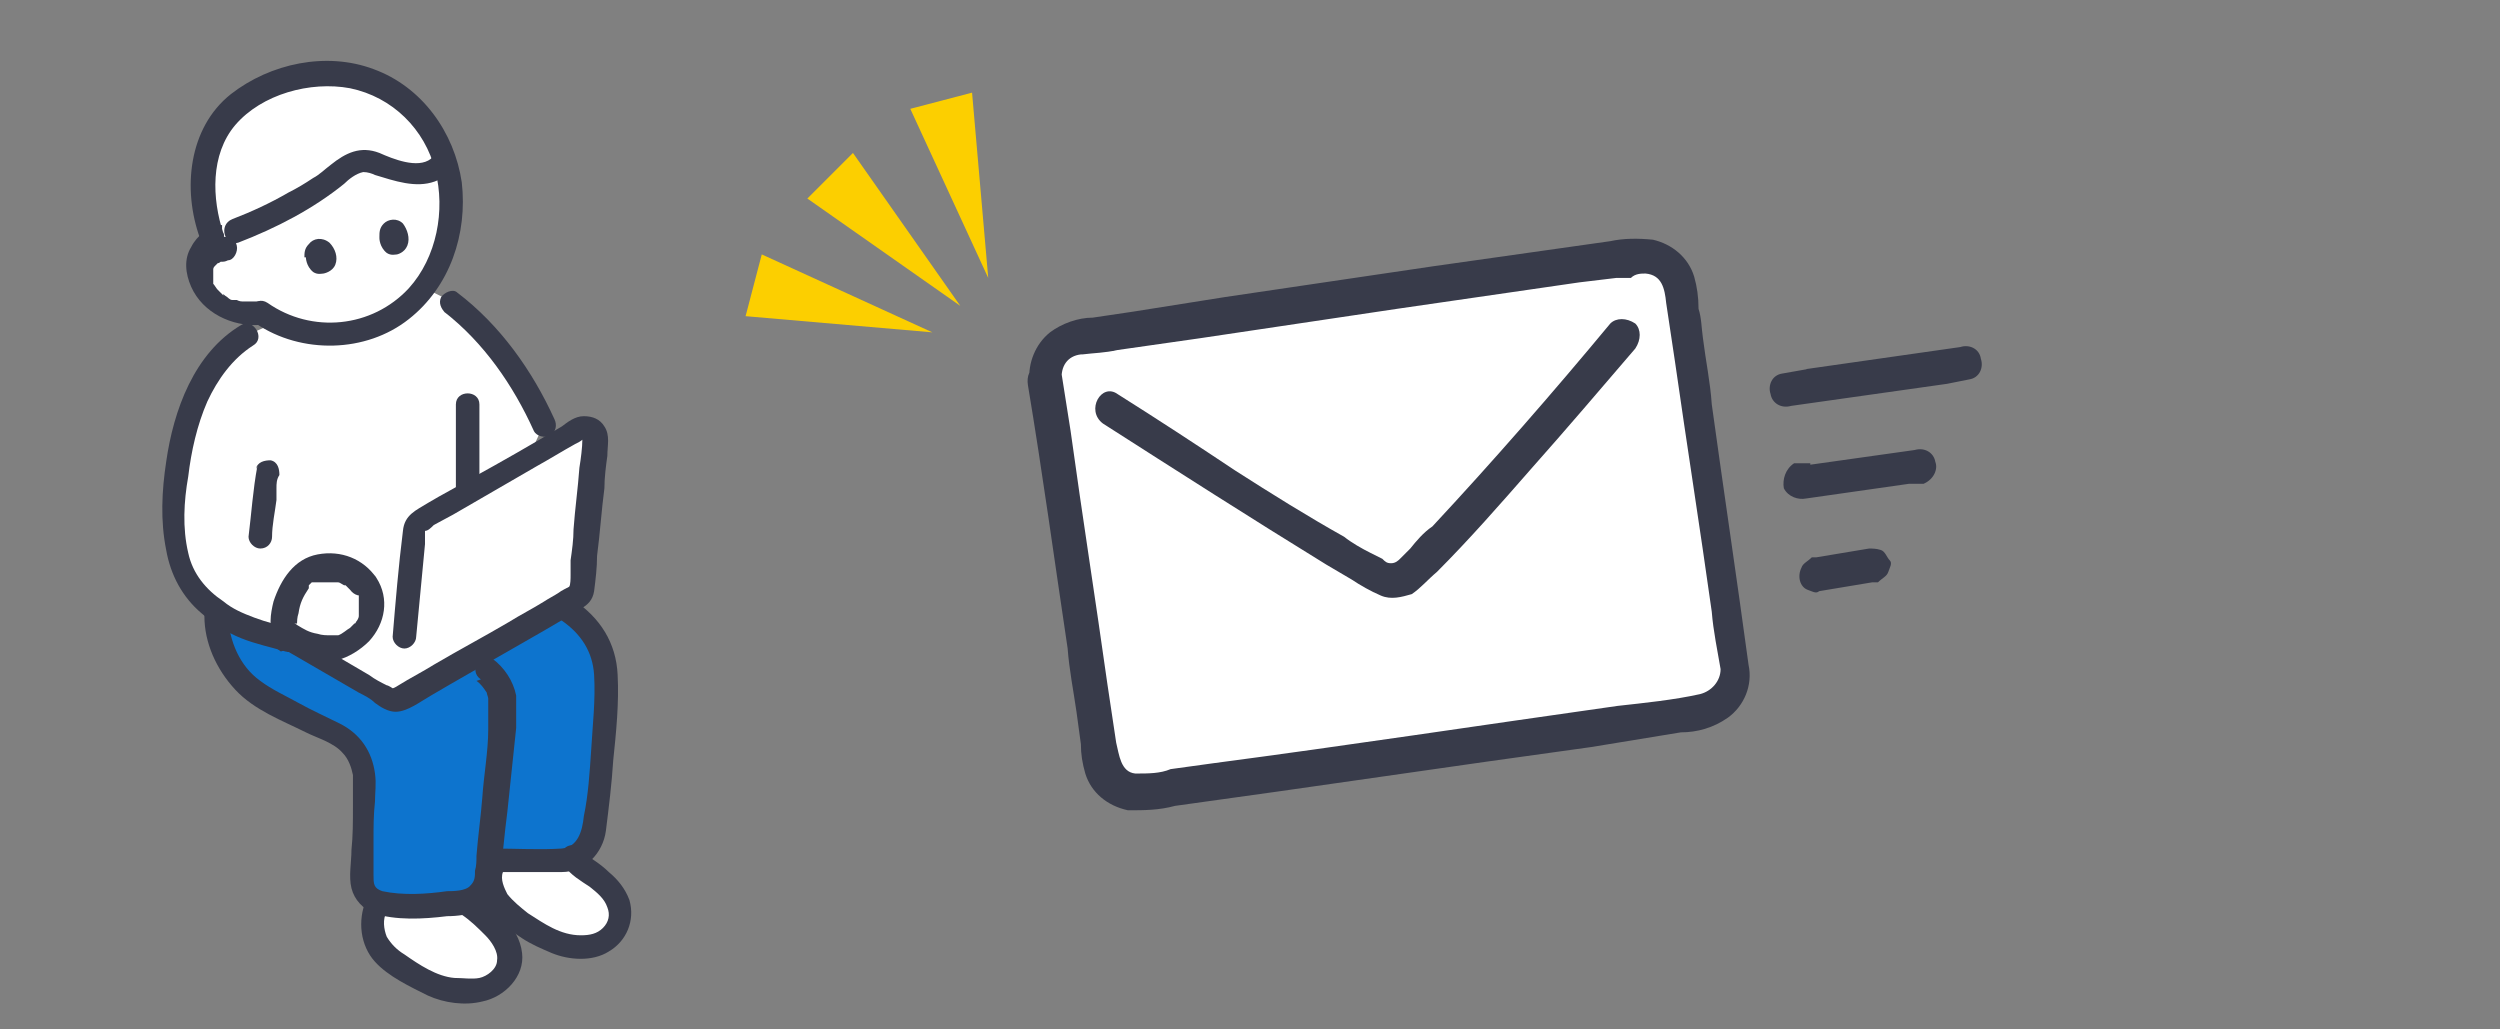 <?xml version="1.0" encoding="UTF-8"?>
<svg id="_レイヤー_1" data-name="レイヤー 1" xmlns="http://www.w3.org/2000/svg" version="1.1" viewBox="0 0 170 70">
  <rect x="0" y="0" width="170" height="70" fill="#808080" stroke="none"/>
  <defs>
    <style>
      .cls-1 {
        fill: #0d74ce;
      }

      .cls-1, .cls-2, .cls-3, .cls-4 {
        stroke-width: 0px;
      }

      .cls-2 {
        fill: #fff;
      }

      .cls-3 {
        fill: #383b4a;
      }

      .cls-4 {
        fill: #fccf00;
      }
    </style>
  </defs>
  <g>
    <path class="cls-2" d="M41.9,63.2c0,0,0-.1.1-.2.3-.8.1-1.8-.6-2.5-.6-.7-1.4-1.2-2.2-1.9-.1,0-.2-.2-.3-.3-.2,0-.4.1-.7.2-1,0-2.5,0-4.6,0-.2.4-.3.6-.3.6-.2.4,0,1.2.2,1.6.3.7.8,1.3,1.5,1.8,1,.7,1.9,1.3,3,1.7.4.2,1.3.3,2.2.2.6-.1,1.4-.6,1.7-1.2Z"/>
    <path class="cls-2" d="M34.2,66.4c0-.1.2-.2.3-.4.5-.9.1-1.8-.5-2.6-.6-.8-1.4-1.4-2.3-2-1.5.3-4.3.7-6.1.1-.3.6-.3,1.4-.2,1.9.2.9.7,1.5,1.2,1.8.9.7,2.2,1.4,3.1,1.8.7.3,2.1.4,2.8.3.6,0,1.2-.5,1.6-.9h0Z"/>
    <g id="h">
      <path class="cls-3" d="M14.4,38.6c1.9,1.1,3.8,2.2,5.7,3.3l9,5.2,2.1,1.2c.9.5,1.7-.9.8-1.4-1.9-1.1-3.8-2.2-5.7-3.3l-9-5.2-2.1-1.2c-.9-.5-1.7.9-.8,1.4h0Z"/>
    </g>
    <path class="cls-1" d="M14.7,42.1c0,1,.2,1.8.6,2.7.8,1.5,1.5,2.3,3.2,3.2,1.5.8,2.7,1.4,4.3,2.1,1.9.9,2,2.7,1.9,3.6-.2,2.5-.2,4.3-.3,6.2,0,1,.5,1.4,1.1,1.6,1.9.6,5.1.1,6.4-.2.2,0,.4-.2.5-.3.2-.2.4-.5.4-.7,0-.7.1-1.3.2-1.8,2.4,0,4.1,0,5.1,0,1,0,2-1,2.1-2,0,0,.1-.8.1-.8.3-2.6.5-5,.7-7.8,0-1.4.1-2.9-.5-4.1-.5-.9-1.2-1.7-2-2.2l-23.9.7h0Z"/>
    <path class="cls-2" d="M16.8,22.8c-1.3.8-1.9,1.5-2.9,3.1-1.5,2.6-2.1,5.9-2.1,9,0,.9,0,2,.3,2.8.4,1.9,1.6,3.3,3.5,4.4,1.2.7,2.8,1,4,1.4l12.7-4.5,4.7-10.2c-1.5-3.2-3.7-6.3-6.3-8.3l-2.4-1.2-8.2,2-3.3,1.5h0Z"/>
    <path class="cls-2" d="M26,5.9c-2.9-1.4-6.4-1-9.2.9-3.3,2.2-3.4,6.5-2.3,9.6-.6.3-1,.9-1,1.6,0,1,.5,2,1.3,2.6.9.6,2,.9,3.1.8,2.5,1.8,6,1.9,8.7.4.8-.5,1.5-1.1,2.1-1.8,2.9-3.4,2.8-8.9-.2-12.2-.7-.8-1.6-1.4-2.5-1.8Z"/>
    <path class="cls-3" d="M31.4,62.2c.6.4,1.1.9,1.6,1.4.4.4.9,1.1.8,1.7,0,.6-.7,1.1-1.2,1.2-.5.1-1.1,0-1.7,0-1.2-.1-2.4-.9-3.4-1.6-.5-.3-.9-.7-1.2-1.2-.2-.5-.3-1.2,0-1.7.2-.4.1-.9-.3-1.1-.3-.2-.9-.1-1.1.3-.6,1.4-.4,3.1.6,4.2.9,1,2.4,1.7,3.6,2.3,1.1.5,2.5.7,3.7.4,1.5-.3,2.9-1.7,2.7-3.3-.2-1.8-1.9-3.1-3.2-4.1-.4-.3-.9,0-1.1.3-.2.4,0,.9.3,1.1h0Z"/>
    <path class="cls-3" d="M38.4,58.9c.4.6,1.1,1,1.7,1.4.5.4,1,.8,1.2,1.4.2.5.1,1-.3,1.4-.4.4-.9.5-1.5.5-1.4,0-2.5-.8-3.6-1.5-.5-.4-1-.8-1.4-1.3-.2-.4-.5-1-.3-1.5.3-1-1.2-1.4-1.6-.4-.4,1.3.3,2.7,1.2,3.6.5.5,1.1.9,1.7,1.3.6.4,1.3.7,2,1,1.2.5,2.8.6,3.9-.1,1.2-.7,1.8-2.1,1.4-3.5-.3-.8-.8-1.4-1.4-1.9-.3-.3-.7-.6-1-.8-.3-.2-.7-.5-.9-.8-.3-.3-.9-.3-1.1,0-.3.3-.3.8,0,1.1h0Z"/>
    <path class="cls-3" d="M31,27.5v6c0,1,1.6,1,1.6,0v-6c0-1-1.6-1-1.6,0h0Z"/>
    <path class="cls-3" d="M38.2,42.2c1.3.9,2.1,2.1,2.2,3.7.1,1.7-.1,3.4-.2,5.1-.1,1.5-.2,3.1-.5,4.5-.1,1-.4,2.1-1.5,2.2-1.5.1-3.1,0-4.7,0-1,0-1,1.6,0,1.6,1.6,0,3.1,0,4.7,0,1.6,0,2.8-1.3,3-2.8.2-1.6.4-3.2.5-4.8.2-1.9.4-3.9.3-5.8-.1-2.2-1.2-3.9-3-5.1-.9-.6-1.7.8-.8,1.4h0Z"/>
    <path class="cls-3" d="M32.4,46.3c.3.2.5.5.7.8,0,.1.1.3.1.4,0,0,0,.2,0,.3,0,0,0-.1,0,0,0,.6,0,1.2,0,1.8,0,1.5-.3,3.1-.4,4.6-.1,1.3-.3,2.7-.4,4,0,.3,0,.7-.1,1,0,.4,0,.7-.3,1-.3.4-1.2.4-1.6.4-1.4.2-3,.3-4.4,0-.6-.2-.6-.5-.6-1.1,0-.8,0-1.6,0-2.4,0-.9,0-1.7.1-2.6,0-.6.1-1.2,0-1.9-.2-1.5-1-2.7-2.4-3.4-1-.5-1.9-.9-2.8-1.4-.9-.5-1.8-.9-2.6-1.5-1.4-1-2.1-2.7-2.2-4.4,0-1-1.7-1-1.6,0,0,1.8.8,3.6,2.1,5s3.2,2.1,4.8,2.9c.8.4,1.9.7,2.5,1.4.4.4.6,1,.7,1.5,0,.7,0,1.4,0,2.2,0,1,0,1.9-.1,2.9,0,.8-.2,1.8,0,2.6.2.8.8,1.4,1.5,1.7,1.5.5,3.4.4,5,.2.7,0,1.5-.1,2.1-.4.5-.2.8-.5,1.1-.9.3-.4.3-.9.4-1.4.2-1.5.3-2.9.5-4.4.2-1.9.4-3.8.6-5.7,0-.7,0-1.5,0-2.2-.2-1-.8-1.9-1.6-2.5s-1.7.8-.8,1.4h0Z"/>
    <path class="cls-3" d="M19.7,42.7c-.8-.2-1.6-.4-2.4-.7s-1.5-.6-2.1-1.1c-1.2-.8-2.1-1.9-2.4-3.3-.4-1.7-.3-3.5,0-5.2.2-1.7.6-3.5,1.3-5.1.7-1.5,1.7-2.9,3.1-3.8.9-.5,0-1.9-.8-1.4-3.2,1.9-4.6,5.8-5.1,9.3-.3,2-.4,4,0,6,.3,1.7,1.1,3.2,2.4,4.3.8.7,1.7,1.3,2.7,1.7,1,.4,2,.6,3,.9,1,.3,1.4-1.2.4-1.6h0Z"/>
    <path class="cls-2" d="M36.9,41.9c-3.1,1.8-7.5,4.3-9.6,5.5-.3.2-.6.2-.8,0-1.6-.9-5.3-3-6.7-3.9l8.2-4.6c.2-1.5.3-2.9.3-2.9,0-.3.2-.5.4-.6,3-1.7,7.9-4.5,10.8-6.2.6-.3,1.3.1,1.2.8-.3,3.3-.7,6.6-1,10,0,.3-.2.5-.4.6-.6.4-1.4.8-2.4,1.4h0Z"/>
    <path class="cls-3" d="M17.5,31.7c-.3,1.6-.4,3.2-.6,4.8,0,.4.4.8.8.8.5,0,.8-.4.8-.8,0-.8.2-1.7.3-2.5,0-.2,0-.4,0-.5,0,.2,0,0,0-.1,0,0,0-.2,0-.2,0-.3,0-.6.2-.9,0-.4-.1-.9-.6-1-.4,0-.9.1-1,.6h0Z"/>
    <path class="cls-3" d="M19.4,44.2c1.7,1,3.3,1.9,5,2.9.4.2.8.4,1.1.7.4.3.9.6,1.4.6.8,0,1.7-.7,2.4-1.1,3.4-2,6.9-3.9,10.2-5.9.5-.3.8-.6.9-1.2.1-.8.2-1.6.2-2.4.2-1.5.3-3.1.5-4.6,0-.7.1-1.5.2-2.2,0-.7.2-1.4-.2-2-.3-.5-.8-.7-1.4-.7-.6,0-1.1.4-1.5.7-2,1.2-4.1,2.4-6.1,3.5-1,.6-2,1.1-3,1.7-.8.5-1.6.8-1.7,1.9-.3,2.4-.5,4.8-.7,7.2,0,.4.4.8.8.8s.8-.4.8-.8c.2-2.1.4-4.2.6-6.3,0-.3,0-.6,0-.9,0,0,0,0,0,0,.2,0,.4-.2.6-.4.4-.2.9-.5,1.3-.7,1.9-1.1,3.8-2.2,5.7-3.3.9-.5,1.7-1,2.6-1.5.2-.1.4-.2.5-.3,0,0,0,0,0,0,0,.5-.1,1.3-.2,1.9-.1,1.4-.3,2.8-.4,4.2,0,.7-.1,1.4-.2,2.1,0,.3,0,.7,0,1,0,.2,0,.7-.1.8,0,0-.6.3-.7.4-.3.2-.7.4-1,.6-.8.5-1.6.9-2.4,1.4-1.7,1-3.4,1.9-5.1,2.9-.8.5-1.6.9-2.4,1.4,0,0-.3.2-.4.2,0,0-.3-.2-.4-.2-.4-.2-.8-.4-1.2-.7-1.7-1-3.4-2-5.2-3-.9-.5-1.7.9-.8,1.4h0Z"/>
    <path class="cls-3" d="M15.2,15.9c-.8-2.4-.9-5.4.8-7.4,1.8-2.1,5.1-3,7.8-2.5,2.9.6,5.1,2.8,5.8,5.6.7,2.7.1,5.9-1.8,8-2.5,2.7-6.6,3.1-9.6,1-.9-.6-1.7.8-.8,1.4,3.1,2.1,7.5,2,10.4-.3,2.8-2.2,4-5.8,3.6-9.3-.5-3.4-2.7-6.5-6-7.7-3.2-1.2-7-.4-9.7,1.7-2.9,2.3-3.3,6.5-2.1,9.8.3,1,1.9.6,1.6-.4h0Z"/>
    <path class="cls-3" d="M15.1,15.3c-.9.1-1.7.7-2.1,1.5-.5.8-.4,1.8,0,2.7.8,1.8,2.8,2.7,4.6,2.6.4,0,.8-.4.8-.8,0-.4-.4-.8-.8-.8-.2,0-.4,0-.5,0,0,0-.3,0-.2,0,0,0-.2,0-.3,0-.2,0-.3,0-.5-.1,0,0-.2,0-.2,0-.2,0,0,0-.1,0-.2,0-.3-.2-.5-.3,0,0-.2-.2-.1,0,0,0-.1-.1-.2-.2s-.1-.1-.2-.2c0,0-.2-.2,0,0-.1-.1-.2-.3-.3-.4,0,0,0,0,0-.1,0,0,0,0,0,0,0,0,0-.2,0-.3,0,0,0-.2,0-.2,0,.1,0,0,0,0,0,0,0-.2,0-.2,0-.2,0,0,0,0,0,0,0-.1,0-.2,0,0,0,0,0,0,0,0,0,0,0,0,0,0,0-.1.1-.2,0,0,0,0,0,0,0,0,0,0,0,0,0,0,.1-.1.2-.2.1-.1-.1,0,0,0,0,0,.1,0,.2-.1,0,0,.2,0,0,0,.2,0,.3,0,.5-.1.4,0,.7-.6.6-1-.1-.5-.5-.6-1-.6h0Z"/>
    <path class="cls-3" d="M25.8,16.2c0,0,0,.6.5,1,.3.2.6.1.7.1,0,0,.5-.1.7-.6.2-.5,0-1.1-.3-1.5-.4-.4-1-.3-1.3,0-.3.3-.3.6-.3.9h0Z"/>
    <path class="cls-3" d="M20.8,17.5c0,0,0,.6.5,1,.3.2.6.1.7.1,0,0,.6-.1.8-.6.2-.5,0-1.1-.4-1.5-.5-.4-1.1-.3-1.4.1-.3.3-.3.6-.3.9h0Z"/>
    <path class="cls-2" d="M24.9,39.7c-.1-.2-.3-.3-.4-.5-1.1-1-3.2-1.2-4.2.1-.7,1-1.1,2-1.1,3.3,0,.1,0,.3.2.5.4.3,1.2.8,2.3,1,.8.1,1.3,0,1.9-.4,1.8-1.1,2.1-2.9,1.3-4h0Z"/>
    <path class="cls-3" d="M25.6,39.3c-.9-1.3-2.4-1.9-4-1.6-1.6.3-2.5,1.7-3,3.2-.1.4-.2.9-.2,1.3,0,.4,0,.9.1,1.2.3.6,1.2.9,1.8,1.2.8.3,1.7.5,2.6.3.8-.2,1.6-.7,2.2-1.3,1.1-1.2,1.4-2.9.5-4.3-.2-.4-.7-.5-1.1-.3-.4.2-.5.7-.3,1.1,0,0,.1.2.2.3,0,0,0,.2,0,0,0,0,0,.1,0,.2,0,.1,0,.2,0,.3,0-.2,0,0,0,0,0,0,0,.2,0,.3,0,0,0,.1,0,.2,0,0,0,.2,0,0,0,.1,0,.2,0,.3,0,0,0,.1,0,.2,0-.1,0,0,0,0,0,.1-.1.3-.2.4,0,0-.2.2,0,0,0,0,0,.1-.1.1-.1.1-.2.2-.3.3-.2.1-.5.4-.8.5,0,0,0,0,0,0,0,0-.1,0-.2,0,0,0-.3,0-.1,0,0,0-.1,0-.2,0-.3,0-.6,0-.9-.1-.6-.1-.9-.3-1.4-.6,0,0-.1-.1-.2-.1h.2c0,.4,0,.4,0,.3,0,0,0,0,0-.1,0-.4,0-.6.1-.9.1-.7.3-1.1.7-1.7,0,0,0-.1,0-.2,0,0,.2-.2,0,0,0,0,.2-.2.2-.2.1-.1-.1,0,0,0,0,0,0,0,.1,0,0,0,.1,0,.2,0-.2,0,0,0,0,0,.1,0,.3,0,.4,0-.2,0,0,0,0,0,0,0,.1,0,.2,0s.1,0,.2,0c0,0,.2,0,0,0,.1,0,.3,0,.4,0,0,0,.1,0,.2,0,0,0,0,0,.1,0,0,0,0,0,0,0,.1,0,.2.1.4.2,0,0,0,0,.1,0,.1,0,0,0,0,0,.1.1.2.2.3.3.3.4.7.5,1.1.3.4-.2.5-.7.3-1.1h0Z"/>
    <path class="cls-3" d="M30.2,21.2c2.7,2.1,4.7,5,6.1,8.1.2.4.8.5,1.1.3.4-.2.5-.7.3-1.1-1.5-3.3-3.7-6.4-6.6-8.6-.3-.3-.9,0-1.1.3-.2.4,0,.8.3,1.1h0Z"/>
    <path class="cls-3" d="M29.3,10.8c-.9.7-2.6,0-3.5-.4-1.3-.5-2.3,0-3.3.8-.4.3-.8.7-1.2.9-.6.4-1.1.7-1.7,1-1.2.7-2.5,1.3-3.8,1.8-1,.4-.5,1.9.4,1.6,2.6-1,5.1-2.3,7.2-4,.3-.3.8-.7,1.3-.8.3,0,.6.1.8.2.3.1.7.2,1,.3,1.4.4,2.8.6,4-.4.3-.3.3-.9,0-1.1-.3-.3-.8-.3-1.1,0h0Z"/>
  </g>
  <path id="_パス_4013" data-name="パス 4013" class="cls-2" d="M71,25.8c1.3,8,2.7,18.1,3.8,26,.1,1.4,1.5,2.4,2.9,2.2,9.2-1.3,28.6-4,38.1-5.4,1.4-.1,2.4-1.5,2.2-2.9-1.1-8-2.7-18.1-3.8-26-.1-1.4-1.5-2.4-2.9-2.2-8.1,1.1-29.2,4.2-38.1,5.4h0c-1.4.1-2.4,1.5-2.2,2.9"/>
  <path id="_パス_4014" data-name="パス 4014" class="cls-3" d="M70.9,24.8s-.1,0-.3.1c-.6.1-.8.7-.7,1.3,1,6,1.8,11.9,2.7,17.9.1,1.4.4,2.9.6,4.3l.3,2.2c0,.7.1,1.3.3,2,.4,1.3,1.5,2.2,2.9,2.5,1.1,0,2.1,0,3.2-.3,9.5-1.3,18.8-2.7,28.3-4l6.1-1c1.1,0,2.2-.3,3.2-1,1.1-.8,1.7-2.2,1.4-3.6-.8-5.9-1.7-11.9-2.5-17.7-.1-1.5-.4-2.9-.6-4.5-.1-.7-.1-1.4-.3-2,0-.8-.1-1.5-.3-2.2-.4-1.3-1.5-2.2-2.8-2.5-1-.1-2-.1-2.9.1l-12,1.7-14.2,2.1-6.3,1-2.7.4c-1,0-2.1.4-2.9,1-1,.8-1.5,2.1-1.4,3.3,0,.6.6,1.1,1.1,1.1s1.1-.4,1.1-1.1h0c-.1-1,.4-1.7,1.3-1.8h.1c.8-.1,1.5-.1,2.4-.3l5.6-.8,13.4-2,12.4-1.8,2.5-.3h1c.3-.3.7-.3,1-.3,1.1.1,1.3,1,1.4,2l.6,4c.8,5.6,1.7,11.3,2.5,17,.1,1.3.4,2.7.6,3.9h0c0,.8-.6,1.5-1.4,1.7h0c-1.8.4-3.8.6-5.6.8-9.2,1.3-18.4,2.7-27.5,3.9l-2.9.4c-.7.3-1.5.3-2.4.3-1-.1-1.1-1.3-1.3-2.1l-.6-4c-.8-5.7-1.7-11.4-2.5-17.2l-.6-3.8c-.1-.7-.8-1-1.4-.8"/>
  <path id="_パス_4015" data-name="パス 4015" class="cls-3" d="M75,28.8c5,3.2,10,6.4,15.2,9.6l1.7,1c.6.4,1.3.8,2,1.1s1.4.1,2.1-.1c.6-.4,1.1-1,1.7-1.5,2.2-2.2,4.3-4.6,6.4-7,2.4-2.7,4.7-5.4,7.1-8.2h0c.4-.6.4-1.3,0-1.7-.6-.4-1.3-.4-1.7,0-3.9,4.7-8,9.4-12.1,13.8-.6.4-1.1,1-1.5,1.5l-.7.7c-.1.1-.3.3-.6.3s-.4-.1-.6-.3l-.8-.4c-.6-.3-1.3-.7-1.8-1.1-2.5-1.4-4.9-2.9-7.4-4.5-2.7-1.8-5.3-3.5-8-5.2-1.1-.8-2.2,1.1-1,2"/>
  <path id="_パス_4016" data-name="パス 4016" class="cls-3" d="M122.9,25.1l-1.7.3c-.7.1-1,.8-.8,1.4.1.6.7,1,1.4.8l10.6-1.5,1.5-.3c.7-.1,1-.8.8-1.4-.1-.7-.8-1-1.4-.8l-10.5,1.5Z"/>
  <path id="_パス_4017" data-name="パス 4017" class="cls-3" d="M123.1,31.5h-1.1c-.6.4-.8,1.1-.7,1.7.3.6,1,.8,1.5.7l7-1h1c.7-.3,1-1,.8-1.5-.1-.6-.7-1-1.4-.8l-7.1,1Z"/>
  <path id="_パス_4018" data-name="パス 4018" class="cls-3" d="M123.6,37.9h-.4c-.3.3-.6.4-.7.7h0c-.3.6-.1,1.3.4,1.5.3.1.6.3.8.1l3.6-.6h.4c.3-.3.6-.4.7-.7.1-.3.3-.6.1-.8s-.3-.6-.6-.7-.6-.1-.8-.1l-3.6.6Z"/>
  <path id="_パス_4019" data-name="パス 4019" class="cls-4" d="M58,10.4l-3.1,3.1,10.4,7.3-7.3-10.4Z"/>
  <path id="_パス_4020" data-name="パス 4020" class="cls-4" d="M66.1,6.3l-4.2,1.1,5.3,11.5-1.1-12.6Z"/>
  <path id="_パス_4021" data-name="パス 4021" class="cls-4" d="M51.8,17.3l-1.1,4.2,12.7,1.1-11.6-5.3Z"/>
</svg>